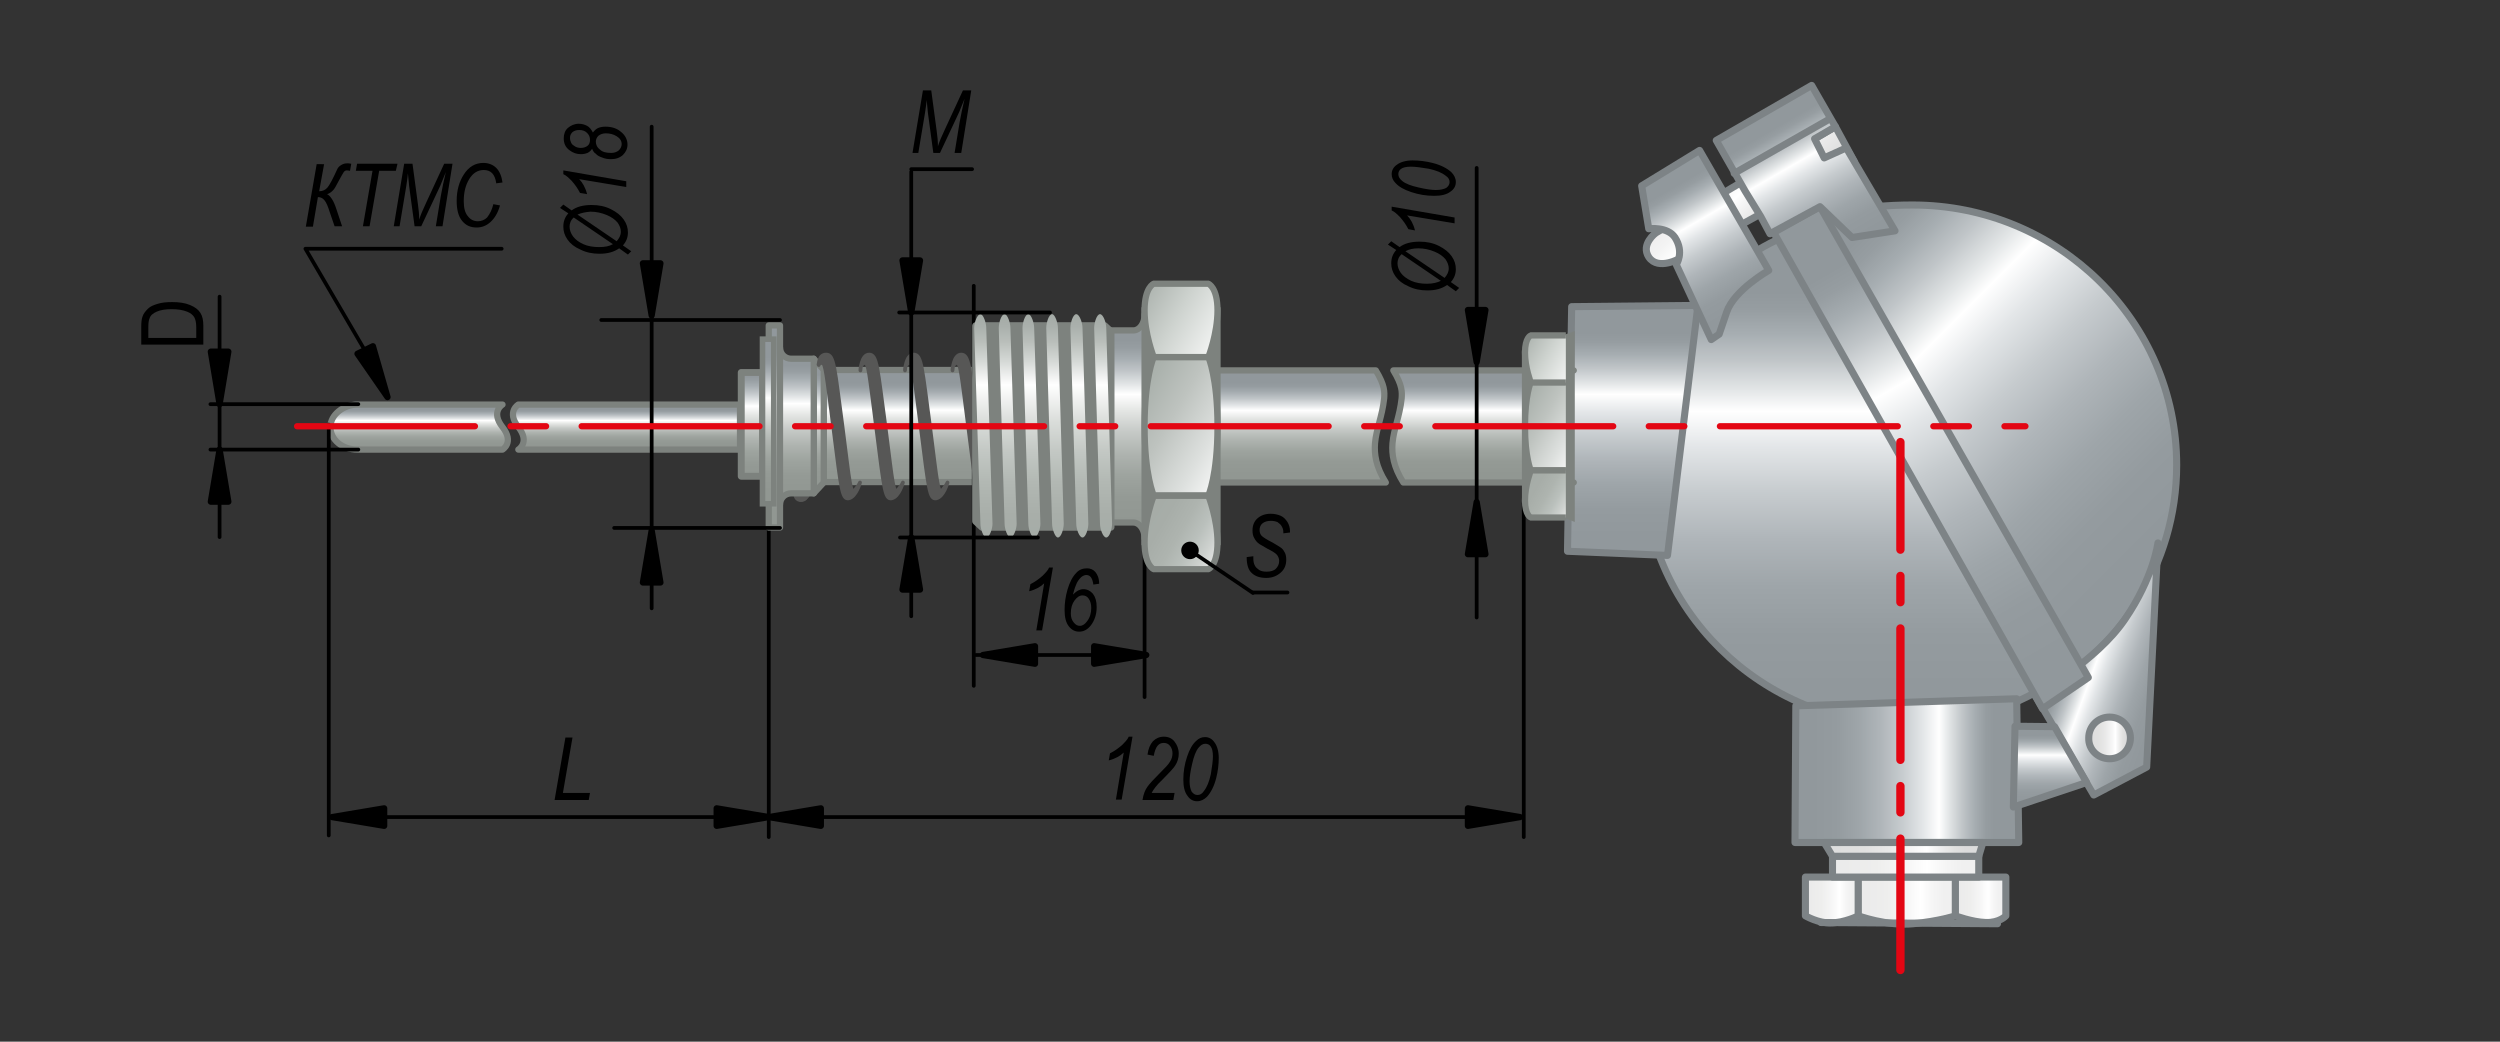 <?xml version="1.0" encoding="UTF-8"?> <svg xmlns="http://www.w3.org/2000/svg" xmlns:xlink="http://www.w3.org/1999/xlink" version="1.1" id="Layer_1" x="0px" y="0px" width="600px" height="250px" viewBox="0 0 600 250" xml:space="preserve"><rect x="0" y="0" width="600" height="250" fill="#333333" stroke="none"/> <g> <path d="M148.6,59.6c-1.3,0.9-2.8,1.3-4.7,1.3c-1.7,0-3.2-0.3-4.6-1c-1.4-0.6-2.4-1.4-3.1-2.4c-0.7-1-1-2-1-3.1 c0-1.3,0.4-2.3,1.2-3.2l-2-1.3l0.8-0.8l2,1.4c1.2-0.9,2.8-1.3,4.8-1.3c1.7,0,3.2,0.3,4.6,1c1.4,0.7,2.4,1.5,3.1,2.5 c0.7,1,1,2,1,3.1c0,1.2-0.4,2.2-1.2,3.1l2,1.4l-0.8,0.8L148.6,59.6z M147.1,58.6l-9.4-6.4c-0.7,0.6-1,1.4-1,2.2 c0,0.8,0.3,1.6,0.8,2.3c0.6,0.8,1.4,1.4,2.5,1.9s2.4,0.7,3.8,0.7C145.2,59.3,146.2,59.1,147.1,58.6z M138.6,51.5l9.4,6.4 c0.6-0.7,1-1.4,1-2.3c0-0.8-0.3-1.5-0.8-2.2c-0.6-0.7-1.4-1.3-2.6-1.8c-1.2-0.5-2.5-0.8-3.9-0.8C140.5,50.9,139.5,51.1,138.6,51.5z "></path> <path d="M150.4,44.9L139,43c0.8,0.8,1.5,2,1.9,3.6l-1.7-0.3c-0.5-1-1.2-2-2-2.9c-0.7-0.7-1.3-1.3-2-1.6v-0.9l15.1,2.6V44.9z"></path> <path d="M142.1,35.7c-0.3,0.5-0.7,0.8-1.1,1c-0.5,0.2-1,0.3-1.6,0.3c-1,0-1.9-0.3-2.8-1c-0.9-0.7-1.3-1.6-1.3-2.8 c0-1,0.3-1.9,1-2.5c0.7-0.6,1.6-1,2.6-1c0.8,0,1.4,0.2,2,0.5c0.6,0.3,1,0.9,1.4,1.6c0.4-0.5,0.8-0.9,1.3-1.1 c0.5-0.2,1.1-0.3,1.7-0.3c1.5,0,2.8,0.4,3.8,1.3c1,0.8,1.5,1.9,1.5,3c0,1-0.4,1.8-1.1,2.5c-0.8,0.7-1.7,1-2.9,1 c-0.7,0-1.4-0.1-2.1-0.4c-0.6-0.2-1.2-0.5-1.5-0.9C142.6,36.7,142.3,36.2,142.1,35.7z M139.4,35.5c0.7,0,1.2-0.2,1.6-0.5 c0.4-0.3,0.6-0.8,0.6-1.4c0-0.7-0.2-1.2-0.7-1.7c-0.5-0.5-1.1-0.7-1.9-0.7c-0.7,0-1.2,0.2-1.6,0.5c-0.4,0.4-0.6,0.8-0.6,1.4 c0,0.4,0.1,0.8,0.3,1.2s0.5,0.6,1,0.9C138.5,35.4,138.9,35.5,139.4,35.5z M146.7,36.7c0.7,0,1.3-0.2,1.8-0.6 c0.4-0.4,0.7-0.9,0.7-1.5c0-0.8-0.4-1.4-1.2-1.9c-0.8-0.5-1.7-0.7-2.6-0.7c-0.7,0-1.3,0.2-1.8,0.6c-0.4,0.4-0.6,0.9-0.6,1.4 c0,0.7,0.3,1.4,1,1.9C144.6,36.5,145.5,36.7,146.7,36.7z"></path> </g> <g> <linearGradient id="SVGID_1_" gradientUnits="userSpaceOnUse" x1="447.664" y1="174.036" x2="447.664" y2="56.97"> <stop offset="7.909600e-02" style="stop-color:#91989C"></stop> <stop offset="0.184" style="stop-color:#949B9F"></stop> <stop offset="0.284" style="stop-color:#9EA5A9"></stop> <stop offset="0.381" style="stop-color:#AFB5B9"></stop> <stop offset="0.477" style="stop-color:#C6CBCE"></stop> <stop offset="0.571" style="stop-color:#E3E6E8"></stop> <stop offset="0.644" style="stop-color:#FFFFFF"></stop> <stop offset="0.687" style="stop-color:#E3E6E7"></stop> <stop offset="0.748" style="stop-color:#C0C5C8"></stop> <stop offset="0.804" style="stop-color:#A6ADB1"></stop> <stop offset="0.852" style="stop-color:#969DA1"></stop> <stop offset="0.887" style="stop-color:#91989C"></stop> </linearGradient> <path fill="url(#SVGID_1_)" stroke="#7D8386" stroke-width="1.7" stroke-linecap="round" stroke-linejoin="round" d=" M501.1,157.1c-11.3,10.5-26.6,16.9-43.4,16.9c-35,0-63.4-27.9-63.4-62.4c0,0-0.8-39.4,33.6-54.7"></path> <linearGradient id="SVGID_00000142146776785621058020000012373308677289854390_" gradientUnits="userSpaceOnUse" x1="519.293" y1="140.267" x2="431.17" y2="52.144"> <stop offset="7.909600e-02" style="stop-color:#91989C"></stop> <stop offset="0.184" style="stop-color:#949B9F"></stop> <stop offset="0.284" style="stop-color:#9EA5A9"></stop> <stop offset="0.381" style="stop-color:#AFB5B9"></stop> <stop offset="0.477" style="stop-color:#C6CBCE"></stop> <stop offset="0.571" style="stop-color:#E3E6E8"></stop> <stop offset="0.644" style="stop-color:#FFFFFF"></stop> <stop offset="0.687" style="stop-color:#E3E6E7"></stop> <stop offset="0.748" style="stop-color:#C0C5C8"></stop> <stop offset="0.804" style="stop-color:#A6ADB1"></stop> <stop offset="0.852" style="stop-color:#969DA1"></stop> <stop offset="0.887" style="stop-color:#91989C"></stop> </linearGradient> <path fill="url(#SVGID_00000142146776785621058020000012373308677289854390_)" stroke="#7D8386" stroke-width="1.7" stroke-linecap="round" stroke-linejoin="round" d=" M426.3,57c9.6-5.8,20.7-7.8,32.7-7.8c35,0,63.4,27.9,63.4,62.4c0,24-13.8,44.8-34,55.3"></path> <linearGradient id="SVGID_00000173841531813179137510000013721987457118339759_" gradientUnits="userSpaceOnUse" x1="391.809" y1="133.294" x2="391.809" y2="73.257"> <stop offset="7.909600e-02" style="stop-color:#91989C"></stop> <stop offset="0.184" style="stop-color:#949B9F"></stop> <stop offset="0.284" style="stop-color:#9EA5A9"></stop> <stop offset="0.381" style="stop-color:#AFB5B9"></stop> <stop offset="0.477" style="stop-color:#C6CBCE"></stop> <stop offset="0.571" style="stop-color:#E3E6E8"></stop> <stop offset="0.644" style="stop-color:#FFFFFF"></stop> <stop offset="0.687" style="stop-color:#E3E6E7"></stop> <stop offset="0.748" style="stop-color:#C0C5C8"></stop> <stop offset="0.804" style="stop-color:#A6ADB1"></stop> <stop offset="0.852" style="stop-color:#969DA1"></stop> <stop offset="0.887" style="stop-color:#91989C"></stop> </linearGradient> <polygon fill="url(#SVGID_00000173841531813179137510000013721987457118339759_)" stroke="#7D8386" stroke-width="1.7" stroke-linecap="round" stroke-linejoin="round" points=" 377.2,73.6 407.5,73.3 400.2,133.3 376.2,132.3 "></polygon> <linearGradient id="SVGID_00000103239422276932679740000008358779842221338282_" gradientUnits="userSpaceOnUse" x1="430.799" y1="184.917" x2="484.499" y2="184.917"> <stop offset="7.909600e-02" style="stop-color:#91989C"></stop> <stop offset="0.184" style="stop-color:#949B9F"></stop> <stop offset="0.284" style="stop-color:#9EA5A9"></stop> <stop offset="0.381" style="stop-color:#AFB5B9"></stop> <stop offset="0.477" style="stop-color:#C6CBCE"></stop> <stop offset="0.571" style="stop-color:#E3E6E8"></stop> <stop offset="0.644" style="stop-color:#FFFFFF"></stop> <stop offset="0.687" style="stop-color:#E3E6E7"></stop> <stop offset="0.748" style="stop-color:#C0C5C8"></stop> <stop offset="0.804" style="stop-color:#A6ADB1"></stop> <stop offset="0.852" style="stop-color:#969DA1"></stop> <stop offset="0.887" style="stop-color:#91989C"></stop> </linearGradient> <polygon fill="url(#SVGID_00000103239422276932679740000008358779842221338282_)" stroke="#7D8386" stroke-width="1.7" stroke-linecap="round" stroke-linejoin="round" points=" 431,169.4 430.8,202.2 484.5,202.2 484,167.7 "></polygon> <linearGradient id="SVGID_00000173867535216282448390000008094320473706602918_" gradientUnits="userSpaceOnUse" x1="522.176" y1="164.907" x2="493.036" y2="154.301"> <stop offset="7.909600e-02" style="stop-color:#91989C"></stop> <stop offset="0.184" style="stop-color:#949B9F"></stop> <stop offset="0.284" style="stop-color:#9EA5A9"></stop> <stop offset="0.381" style="stop-color:#AFB5B9"></stop> <stop offset="0.477" style="stop-color:#C6CBCE"></stop> <stop offset="0.571" style="stop-color:#E3E6E8"></stop> <stop offset="0.644" style="stop-color:#FFFFFF"></stop> <stop offset="0.687" style="stop-color:#E3E6E7"></stop> <stop offset="0.748" style="stop-color:#C0C5C8"></stop> <stop offset="0.804" style="stop-color:#A6ADB1"></stop> <stop offset="0.852" style="stop-color:#969DA1"></stop> <stop offset="0.887" style="stop-color:#91989C"></stop> </linearGradient> <path fill="url(#SVGID_00000173867535216282448390000008094320473706602918_)" stroke="#7D8386" stroke-width="1.7" stroke-linecap="round" stroke-linejoin="round" d=" M517.9,130.3l-2.7,53.8l-12.7,6.7l-14.1-24c0,0,14.7-8,21.6-18.2C516.9,138.5,517.9,130.3,517.9,130.3z"></path> <linearGradient id="SVGID_00000011733966411085713600000015279963499634137521_" gradientUnits="userSpaceOnUse" x1="492.007" y1="193.692" x2="492.007" y2="174.323"> <stop offset="7.909600e-02" style="stop-color:#91989C"></stop> <stop offset="0.184" style="stop-color:#949B9F"></stop> <stop offset="0.284" style="stop-color:#9EA5A9"></stop> <stop offset="0.381" style="stop-color:#AFB5B9"></stop> <stop offset="0.477" style="stop-color:#C6CBCE"></stop> <stop offset="0.571" style="stop-color:#E3E6E8"></stop> <stop offset="0.644" style="stop-color:#FFFFFF"></stop> <stop offset="0.687" style="stop-color:#E3E6E7"></stop> <stop offset="0.748" style="stop-color:#C0C5C8"></stop> <stop offset="0.804" style="stop-color:#A6ADB1"></stop> <stop offset="0.852" style="stop-color:#969DA1"></stop> <stop offset="0.887" style="stop-color:#91989C"></stop> </linearGradient> <polygon fill="url(#SVGID_00000011733966411085713600000015279963499634137521_)" stroke="#7D8386" stroke-width="1.7" stroke-linecap="round" stroke-linejoin="round" points=" 483.6,174.3 493.1,174.4 500.8,187.8 483.2,193.7 "></polygon> <linearGradient id="SVGID_00000126298083171427755780000012500012277014746289_" gradientUnits="userSpaceOnUse" x1="433.325" y1="216.017" x2="446.01" y2="216.017"> <stop offset="7.909600e-02" style="stop-color:#EBEBEB"></stop> <stop offset="0.296" style="stop-color:#EEEEED"></stop> <stop offset="0.5" style="stop-color:#F6F6F6"></stop> <stop offset="0.644" style="stop-color:#FFFFFF"></stop> <stop offset="0.773" style="stop-color:#F5F5F5"></stop> <stop offset="0.887" style="stop-color:#F0F0F0"></stop> </linearGradient> <path fill="url(#SVGID_00000126298083171427755780000012500012277014746289_)" stroke="#7D8386" stroke-width="1.7" stroke-linecap="round" stroke-linejoin="round" d=" M433.3,210.5H446v9.3c0,0-3.3,1.7-6.7,1.7c-2.9,0.1-6-1.7-6-1.7V210.5z"></path> <linearGradient id="SVGID_00000170248978034909810310000001224240422103872898_" gradientUnits="userSpaceOnUse" x1="446.01" y1="216.126" x2="469.289" y2="216.126"> <stop offset="7.909600e-02" style="stop-color:#EBEBEB"></stop> <stop offset="0.296" style="stop-color:#EEEEED"></stop> <stop offset="0.5" style="stop-color:#F6F6F6"></stop> <stop offset="0.644" style="stop-color:#FFFFFF"></stop> <stop offset="0.773" style="stop-color:#F5F5F5"></stop> <stop offset="0.887" style="stop-color:#F0F0F0"></stop> </linearGradient> <path fill="url(#SVGID_00000170248978034909810310000001224240422103872898_)" stroke="#7D8386" stroke-width="1.7" stroke-linecap="round" stroke-linejoin="round" d=" M446,210.5h23.3v9.3c0,0-3.9,1.3-10.2,1.9c-6.3,0.6-13.1-1.9-13.1-1.9V210.5z"></path> <linearGradient id="SVGID_00000098902839813966236960000013930600258805068703_" gradientUnits="userSpaceOnUse" x1="469.289" y1="215.939" x2="481.414" y2="215.939"> <stop offset="7.909600e-02" style="stop-color:#EBEBEB"></stop> <stop offset="0.296" style="stop-color:#EEEEED"></stop> <stop offset="0.5" style="stop-color:#F6F6F6"></stop> <stop offset="0.644" style="stop-color:#FFFFFF"></stop> <stop offset="0.773" style="stop-color:#F5F5F5"></stop> <stop offset="0.887" style="stop-color:#F0F0F0"></stop> </linearGradient> <path fill="url(#SVGID_00000098902839813966236960000013930600258805068703_)" stroke="#7D8386" stroke-width="1.7" stroke-linecap="round" stroke-linejoin="round" d=" M469.3,210.5h12.1v9.3c0,0-1.5,1.7-4.8,1.6c-3.3-0.1-7.3-1.6-7.3-1.6V210.5z"></path> <linearGradient id="SVGID_00000025441614727841721630000009397227332335569547_" gradientUnits="userSpaceOnUse" x1="439.837" y1="207.998" x2="474.902" y2="207.998"> <stop offset="7.909600e-02" style="stop-color:#EBEBEB"></stop> <stop offset="0.296" style="stop-color:#EEEEED"></stop> <stop offset="0.5" style="stop-color:#F6F6F6"></stop> <stop offset="0.644" style="stop-color:#FFFFFF"></stop> <stop offset="0.773" style="stop-color:#F5F5F5"></stop> <stop offset="0.887" style="stop-color:#F0F0F0"></stop> </linearGradient> <rect x="439.8" y="205.5" fill="url(#SVGID_00000025441614727841721630000009397227332335569547_)" stroke="#7D8386" stroke-width="1.7" stroke-linecap="round" stroke-linejoin="round" width="35.1" height="5"></rect> <linearGradient id="SVGID_00000134937683970639080200000002728058765484871359_" gradientUnits="userSpaceOnUse" x1="437.833" y1="203.833" x2="475.904" y2="203.833"> <stop offset="7.909600e-02" style="stop-color:#DEDEDE"></stop> <stop offset="0.25" style="stop-color:#E1E1E0"></stop> <stop offset="0.412" style="stop-color:#E9E9E9"></stop> <stop offset="0.57" style="stop-color:#F7F7F7"></stop> <stop offset="0.644" style="stop-color:#FFFFFF"></stop> <stop offset="0.732" style="stop-color:#EEEEEE"></stop> <stop offset="0.822" style="stop-color:#E1E1E0"></stop> <stop offset="0.887" style="stop-color:#DCDCDC"></stop> </linearGradient> <polygon fill="url(#SVGID_00000134937683970639080200000002728058765484871359_)" stroke="#7D8386" stroke-width="1.7" stroke-linecap="round" stroke-linejoin="round" points=" 437.8,202.2 439.8,205.5 474.9,205.5 475.9,202.2 "></polygon> <linearGradient id="SVGID_00000047753960830114636200000000908523850066766724_" gradientUnits="userSpaceOnUse" x1="427.849" y1="55.864" x2="412.609" y2="40.624"> <stop offset="7.909600e-02" style="stop-color:#E0E0E0"></stop> <stop offset="0.255" style="stop-color:#E2E2E2"></stop> <stop offset="0.421" style="stop-color:#EBEBEB"></stop> <stop offset="0.584" style="stop-color:#F9F9F9"></stop> <stop offset="0.644" style="stop-color:#FFFFFF"></stop> <stop offset="0.836" style="stop-color:#F3F3F3"></stop> <stop offset="0.984" style="stop-color:#EFEEEE"></stop> </linearGradient> <path fill="url(#SVGID_00000047753960830114636200000000908523850066766724_)" stroke="#7D8386" stroke-width="1.7" stroke-linecap="round" stroke-linejoin="round" d=" M440.5,30.4l4.5,8.3c-0.6,0.7-41.6,23.2-41.6,23.2s-5.4,3.2-7.7-0.2c-2-3.1,1.7-5.8,1.7-5.8L440.5,30.4z"></path> <linearGradient id="SVGID_00000093899124890459784450000000467228331107839416_" gradientUnits="userSpaceOnUse" x1="496.257" y1="166.581" x2="430.655" y2="52.955"> <stop offset="7.909600e-02" style="stop-color:#91989C"></stop> <stop offset="0.184" style="stop-color:#949B9F"></stop> <stop offset="0.284" style="stop-color:#9EA5A9"></stop> <stop offset="0.381" style="stop-color:#AFB5B9"></stop> <stop offset="0.477" style="stop-color:#C6CBCE"></stop> <stop offset="0.571" style="stop-color:#E3E6E8"></stop> <stop offset="0.644" style="stop-color:#FFFFFF"></stop> <stop offset="0.687" style="stop-color:#E3E6E7"></stop> <stop offset="0.748" style="stop-color:#C0C5C8"></stop> <stop offset="0.804" style="stop-color:#A6ADB1"></stop> <stop offset="0.852" style="stop-color:#969DA1"></stop> <stop offset="0.887" style="stop-color:#91989C"></stop> </linearGradient> <polygon fill="url(#SVGID_00000093899124890459784450000000467228331107839416_)" stroke="#7D8386" stroke-width="1.7" stroke-linecap="round" stroke-linejoin="round" points=" 425.7,55.8 436.8,49.6 501.2,162.6 490.2,170.1 "></polygon> <linearGradient id="SVGID_00000025430862258682228430000008835086967204351410_" gradientUnits="userSpaceOnUse" x1="437" y1="221.579" x2="479.351" y2="221.579"> <stop offset="7.909600e-02" style="stop-color:#DEDEDE"></stop> <stop offset="0.25" style="stop-color:#E1E1E0"></stop> <stop offset="0.412" style="stop-color:#E9E9E9"></stop> <stop offset="0.57" style="stop-color:#F7F7F7"></stop> <stop offset="0.644" style="stop-color:#FFFFFF"></stop> <stop offset="0.732" style="stop-color:#EEEEEE"></stop> <stop offset="0.822" style="stop-color:#E1E1E0"></stop> <stop offset="0.887" style="stop-color:#DCDCDC"></stop> </linearGradient> <line fill="url(#SVGID_00000025430862258682228430000008835086967204351410_)" stroke="#7D8386" stroke-width="1.7" stroke-linecap="round" stroke-linejoin="round" x1="437" y1="221.4" x2="479.4" y2="221.7"></line> <linearGradient id="SVGID_00000148636643809110501040000017916178257754350252_" gradientUnits="userSpaceOnUse" x1="419.454" y1="76.449" x2="399.085" y2="41.169"> <stop offset="7.909600e-02" style="stop-color:#91989C"></stop> <stop offset="0.184" style="stop-color:#949B9F"></stop> <stop offset="0.284" style="stop-color:#9EA5A9"></stop> <stop offset="0.381" style="stop-color:#AFB5B9"></stop> <stop offset="0.477" style="stop-color:#C6CBCE"></stop> <stop offset="0.571" style="stop-color:#E3E6E8"></stop> <stop offset="0.644" style="stop-color:#FFFFFF"></stop> <stop offset="0.687" style="stop-color:#E3E6E7"></stop> <stop offset="0.748" style="stop-color:#C0C5C8"></stop> <stop offset="0.804" style="stop-color:#A6ADB1"></stop> <stop offset="0.852" style="stop-color:#969DA1"></stop> <stop offset="0.887" style="stop-color:#91989C"></stop> </linearGradient> <path fill="url(#SVGID_00000148636643809110501040000017916178257754350252_)" stroke="#7D8386" stroke-width="1.7" stroke-linecap="round" stroke-linejoin="round" d=" M407.9,36.1L394,44.6l1.7,10.3c0,0,4.5-0.6,6.3,2.1c2.3,3.6,0.3,6.5,0.3,6.5l8.4,18l1.9-1.3c0,0,0,0,1.8-5.3 c1.8-5.3,10.1-10,10.1-10L407.9,36.1z"></path> <linearGradient id="SVGID_00000070080868620224994540000012196159464741483932_" gradientUnits="userSpaceOnUse" x1="443.447" y1="61.959" x2="423.307" y2="27.074"> <stop offset="7.909600e-02" style="stop-color:#91989C"></stop> <stop offset="0.184" style="stop-color:#949B9F"></stop> <stop offset="0.284" style="stop-color:#9EA5A9"></stop> <stop offset="0.381" style="stop-color:#AFB5B9"></stop> <stop offset="0.477" style="stop-color:#C6CBCE"></stop> <stop offset="0.571" style="stop-color:#E3E6E8"></stop> <stop offset="0.644" style="stop-color:#FFFFFF"></stop> <stop offset="0.687" style="stop-color:#E3E6E7"></stop> <stop offset="0.748" style="stop-color:#C0C5C8"></stop> <stop offset="0.804" style="stop-color:#A6ADB1"></stop> <stop offset="0.852" style="stop-color:#969DA1"></stop> <stop offset="0.887" style="stop-color:#91989C"></stop> </linearGradient> <polygon fill="url(#SVGID_00000070080868620224994540000012196159464741483932_)" stroke="#7D8386" stroke-width="1.7" stroke-linecap="round" stroke-linejoin="round" points=" 443.1,35.5 437.8,37.9 435.5,33.3 435.5,33.3 435.5,33.3 440.5,30.4 439.4,28.5 434.8,20.5 411.9,33.7 418.8,45.8 422.6,52 424.8,56.1 436.8,49.6 444.5,57 454.8,55.4 "></polygon> <g id="CIRCLE_00000035531404297932356690000010846410396383299477_"> <linearGradient id="SVGID_00000114074232960224397130000000329623125423941279_" gradientUnits="userSpaceOnUse" x1="501.245" y1="177.132" x2="511.264" y2="177.132"> <stop offset="7.909600e-02" style="stop-color:#DEDEDE"></stop> <stop offset="0.25" style="stop-color:#E1E1E0"></stop> <stop offset="0.412" style="stop-color:#E9E9E9"></stop> <stop offset="0.57" style="stop-color:#F7F7F7"></stop> <stop offset="0.644" style="stop-color:#FFFFFF"></stop> <stop offset="0.732" style="stop-color:#EEEEEE"></stop> <stop offset="0.822" style="stop-color:#E1E1E0"></stop> <stop offset="0.887" style="stop-color:#DCDCDC"></stop> </linearGradient> <path fill="url(#SVGID_00000114074232960224397130000000329623125423941279_)" stroke="#7D8386" stroke-width="1.7" stroke-linecap="round" stroke-linejoin="round" d=" M506.3,182.1c2.8,0,5-2.2,5-5c0-2.8-2.2-5-5-5s-5,2.2-5,5C501.2,179.9,503.5,182.1,506.3,182.1L506.3,182.1z"></path> </g> <linearGradient id="SVGID_00000010294374680183716750000017280074418012543909_" gradientUnits="userSpaceOnUse" x1="427.71" y1="35.135" x2="427.646" y2="35.023"> <stop offset="7.909600e-02" style="stop-color:#DEDEDE"></stop> <stop offset="0.25" style="stop-color:#E1E1E0"></stop> <stop offset="0.412" style="stop-color:#E9E9E9"></stop> <stop offset="0.57" style="stop-color:#F7F7F7"></stop> <stop offset="0.644" style="stop-color:#FFFFFF"></stop> <stop offset="0.732" style="stop-color:#EEEEEE"></stop> <stop offset="0.822" style="stop-color:#E1E1E0"></stop> <stop offset="0.887" style="stop-color:#DCDCDC"></stop> </linearGradient> <line fill="url(#SVGID_00000010294374680183716750000017280074418012543909_)" stroke="#7D8386" stroke-width="1.7" stroke-linecap="round" stroke-linejoin="round" x1="416.2" y1="41.6" x2="439.2" y2="28.5"></line> <line fill="none" stroke="#E30613" stroke-width="2" stroke-linecap="round" stroke-linejoin="round" stroke-dasharray="31.527,6.305,6.305,6.305" x1="456.1" y1="232.8" x2="456.1" y2="106.1"></line> </g> <g> <path d="M48.9,82.7h-15v-4.3c0-1.1,0.1-1.9,0.3-2.4c0.2-0.7,0.7-1.3,1.3-1.9s1.4-0.9,2.4-1.2c1-0.3,2.1-0.4,3.4-0.4 c1.7,0,3.1,0.2,4.3,0.7c1.2,0.5,2,1.1,2.5,1.9c0.5,0.8,0.7,1.8,0.7,3.1V82.7z M47.1,81.1v-2.6c0-1.1-0.2-1.9-0.5-2.4 c-0.3-0.5-0.9-1-1.7-1.3c-1-0.4-2.2-0.6-3.7-0.6c-1.5,0-2.7,0.2-3.6,0.6c-0.9,0.4-1.5,0.9-1.7,1.6c-0.2,0.4-0.3,1.1-0.3,2.1v2.6 H47.1z"></path> </g> <g> <path d="M299.2,133.7l1.6-0.2l0,0.5c0,0.7,0.1,1.3,0.4,1.8c0.2,0.4,0.6,0.7,1,1c0.5,0.3,1.1,0.4,1.8,0.4c0.9,0,1.7-0.2,2.2-0.7 c0.5-0.5,0.8-1.1,0.8-1.9c0-0.5-0.2-1-0.5-1.4c-0.3-0.4-1.1-0.9-2.3-1.5c-0.9-0.5-1.5-0.9-1.9-1.1c-0.6-0.4-1-0.9-1.3-1.5 c-0.3-0.5-0.4-1.1-0.4-1.8c0-1.2,0.4-2.2,1.2-2.9c0.8-0.7,1.8-1.1,3.2-1.1c0.9,0,1.7,0.2,2.4,0.5s1.2,0.9,1.6,1.5 c0.4,0.7,0.6,1.4,0.6,2.2l0,0.3l-1.6,0.2l0-0.3c0-0.5-0.1-0.9-0.4-1.4c-0.2-0.4-0.6-0.7-1-1c-0.5-0.2-1-0.3-1.6-0.3 c-0.8,0-1.5,0.2-2,0.6c-0.5,0.4-0.7,1-0.7,1.6c0,0.6,0.2,1.1,0.5,1.4s1.2,0.9,2.6,1.6c1,0.6,1.7,1,2.1,1.3c0.4,0.3,0.7,0.8,0.9,1.2 s0.3,1,0.3,1.6c0,1.3-0.4,2.3-1.3,3.1c-0.9,0.8-2,1.3-3.5,1.3c-1.5,0-2.7-0.4-3.5-1.2C299.6,136.8,299.2,135.5,299.2,133.7z"></path> </g> <linearGradient id="SVGID_00000163063522675000697980000013571142887241793678_" gradientUnits="userSpaceOnUse" x1="100.62" y1="107.849" x2="100.62" y2="97.087"> <stop offset="7.909600e-02" style="stop-color:#919792"></stop> <stop offset="0.184" style="stop-color:#949A95"></stop> <stop offset="0.284" style="stop-color:#9EA49F"></stop> <stop offset="0.381" style="stop-color:#AFB4B0"></stop> <stop offset="0.477" style="stop-color:#C6CAC7"></stop> <stop offset="0.571" style="stop-color:#E4E6E4"></stop> <stop offset="0.644" style="stop-color:#FFFFFF"></stop> <stop offset="0.687" style="stop-color:#E3E6E7"></stop> <stop offset="0.748" style="stop-color:#C0C5C8"></stop> <stop offset="0.804" style="stop-color:#A6ADB1"></stop> <stop offset="0.852" style="stop-color:#969DA1"></stop> <stop offset="0.887" style="stop-color:#91989C"></stop> </linearGradient> <path fill="url(#SVGID_00000163063522675000697980000013571142887241793678_)" stroke="#7D827E" stroke-width="1.5" stroke-linecap="round" stroke-linejoin="round" d=" M85.8,97.1h34.8c0,0-2.9,1.7,0,5.4c2.9,3.7,0,5.4,0,5.4H85.8c-3.7,0-6.5-2.4-6.5-5.4C79.3,99.5,82.5,97.1,85.8,97.1z"></path> <linearGradient id="SVGID_00000064351020596544004810000015079100454177944991_" gradientUnits="userSpaceOnUse" x1="150.374" y1="107.849" x2="150.374" y2="97.087"> <stop offset="7.909600e-02" style="stop-color:#919792"></stop> <stop offset="0.184" style="stop-color:#949A95"></stop> <stop offset="0.284" style="stop-color:#9EA49F"></stop> <stop offset="0.381" style="stop-color:#AFB4B0"></stop> <stop offset="0.477" style="stop-color:#C6CAC7"></stop> <stop offset="0.571" style="stop-color:#E4E6E4"></stop> <stop offset="0.644" style="stop-color:#FFFFFF"></stop> <stop offset="0.687" style="stop-color:#E3E6E7"></stop> <stop offset="0.748" style="stop-color:#C0C5C8"></stop> <stop offset="0.804" style="stop-color:#A6ADB1"></stop> <stop offset="0.852" style="stop-color:#969DA1"></stop> <stop offset="0.887" style="stop-color:#91989C"></stop> </linearGradient> <path fill="url(#SVGID_00000064351020596544004810000015079100454177944991_)" stroke="#7D827E" stroke-width="1.5" stroke-linecap="round" stroke-linejoin="round" d=" M177.6,97.1h-53.2c0,0-2.9,1.7,0,5.4c2.9,3.7,0,5.4,0,5.4h53.2V97.1z"></path> <line fill="none" stroke="#000000" stroke-width="0.9" stroke-linecap="round" stroke-linejoin="round" x1="52.7" y1="71.2" x2="52.7" y2="128.9"></line> <line fill="none" stroke="#000000" stroke-width="0.9" stroke-linecap="round" stroke-linejoin="round" x1="86" y1="97" x2="50.5" y2="97"></line> <line fill="none" stroke="#000000" stroke-width="0.9" stroke-linecap="round" stroke-linejoin="round" x1="86" y1="107.9" x2="50.5" y2="107.9"></line> <polygon stroke="#000000" stroke-width="1.5" stroke-linecap="round" stroke-linejoin="round" points="50.6,120.4 54.8,120.4 52.7,107.9 "></polygon> <polygon stroke="#000000" stroke-width="1.5" stroke-linecap="round" stroke-linejoin="round" points="50.6,84.4 54.8,84.4 52.7,97 "></polygon> <g> <path d="M347.3,68.4c-1.3,0.9-2.8,1.3-4.7,1.3c-1.7,0-3.2-0.3-4.6-1c-1.4-0.6-2.4-1.4-3.1-2.4c-0.7-1-1-2-1-3.1 c0-1.3,0.4-2.3,1.2-3.2l-2-1.3l0.8-0.8l2,1.4c1.2-0.9,2.8-1.3,4.8-1.3c1.7,0,3.2,0.3,4.6,1c1.4,0.7,2.4,1.5,3.1,2.5 c0.7,1,1,2,1,3.1c0,1.2-0.4,2.2-1.2,3.1l2,1.4l-0.8,0.8L347.3,68.4z M345.8,67.4l-9.4-6.4c-0.7,0.6-1,1.4-1,2.2 c0,0.8,0.3,1.6,0.8,2.3s1.4,1.4,2.5,1.9s2.4,0.7,3.8,0.7C343.9,68.1,345,67.8,345.8,67.4z M337.3,60.3l9.4,6.4c0.6-0.7,1-1.4,1-2.3 c0-0.7-0.3-1.5-0.8-2.2c-0.6-0.7-1.4-1.3-2.6-1.8c-1.2-0.5-2.5-0.8-3.9-0.8C339.2,59.6,338.2,59.8,337.3,60.3z"></path> <path d="M349.1,53.6l-11.4-1.9c0.8,0.8,1.5,2,1.9,3.6L338,55c-0.5-1-1.2-2-2-2.9c-0.7-0.7-1.3-1.3-2-1.6v-0.9l15.1,2.6V53.6z"></path> <path d="M344.2,47c-1.9,0-3.7-0.3-5.5-0.9c-1.8-0.6-3-1.3-3.8-2.2c-0.6-0.6-0.9-1.3-0.9-2.1c0-0.9,0.4-1.7,1.3-2.3 c0.8-0.6,2.1-1,3.7-1c1.6,0,3.2,0.2,4.8,0.6c2,0.5,3.5,1.3,4.5,2.2c0.7,0.7,1.1,1.5,1.1,2.4c0,0.9-0.4,1.7-1.3,2.3 C347.2,46.7,345.9,47,344.2,47z M344.6,45.6c1.1,0,1.9-0.2,2.5-0.5c0.5-0.4,0.8-0.8,0.8-1.4c0-0.6-0.3-1.1-0.9-1.5 c-1-0.8-2.3-1.3-4.1-1.7c-1.8-0.3-3.2-0.5-4.3-0.5c-1.1,0-1.9,0.2-2.3,0.5c-0.5,0.3-0.7,0.8-0.7,1.3c0,0.6,0.3,1.1,0.9,1.6 c0.8,0.7,2.2,1.2,4,1.6C342.2,45.4,343.6,45.6,344.6,45.6z"></path> </g> <line fill="none" stroke="#000000" stroke-width="0.9" stroke-linecap="round" stroke-linejoin="round" x1="365.7" y1="116.6" x2="365.7" y2="200.9"></line> <linearGradient id="SVGID_00000073716400470150676660000004481653452218446730_" gradientUnits="userSpaceOnUse" x1="216.025" y1="115.754" x2="216.025" y2="88.832"> <stop offset="7.909600e-02" style="stop-color:#919792"></stop> <stop offset="0.184" style="stop-color:#949A95"></stop> <stop offset="0.284" style="stop-color:#9EA49F"></stop> <stop offset="0.381" style="stop-color:#AFB4B0"></stop> <stop offset="0.477" style="stop-color:#C6CAC7"></stop> <stop offset="0.571" style="stop-color:#E4E6E4"></stop> <stop offset="0.644" style="stop-color:#FFFFFF"></stop> <stop offset="0.687" style="stop-color:#E3E6E7"></stop> <stop offset="0.748" style="stop-color:#C0C5C8"></stop> <stop offset="0.804" style="stop-color:#A6ADB1"></stop> <stop offset="0.852" style="stop-color:#969DA1"></stop> <stop offset="0.887" style="stop-color:#91989C"></stop> </linearGradient> <rect x="197.7" y="88.8" fill="url(#SVGID_00000073716400470150676660000004481653452218446730_)" stroke="#7D827E" stroke-width="1.5" stroke-linecap="round" stroke-linejoin="round" width="36.6" height="26.9"></rect> <path fill="#575756" stroke="#575756" stroke-width="1.5" stroke-linecap="round" stroke-linejoin="round" d="M193.8,118.4 C193.8,118.5,193.8,118.5,193.8,118.4c-0.1,0.2-0.2,0.4-0.3,0.5c0,0.1-0.1,0.1-0.2,0.2c-0.1,0.1-0.1,0.1-0.2,0.2 c-0.1,0.1-0.1,0.1-0.2,0.1c-0.1,0-0.1,0.1-0.2,0.1c-0.2,0.1-0.3,0.1-0.5,0.1"></path> <path fill="#575756" stroke="#575756" stroke-width="1.5" stroke-linecap="round" stroke-linejoin="round" d="M191.2,118.4 c-0.1,0.6,0.2,1.2,0.8,1.3c0.6,0.1,1.2-0.2,1.3-0.8c0-0.2,0-0.4,0-0.5"></path> <linearGradient id="SVGID_00000075140244651256614520000017408425456938655404_" gradientUnits="userSpaceOnUse" x1="196.51" y1="118.438" x2="196.51" y2="86.142"> <stop offset="7.909600e-02" style="stop-color:#919792"></stop> <stop offset="0.184" style="stop-color:#949A95"></stop> <stop offset="0.284" style="stop-color:#9EA49F"></stop> <stop offset="0.381" style="stop-color:#AFB4B0"></stop> <stop offset="0.477" style="stop-color:#C6CAC7"></stop> <stop offset="0.571" style="stop-color:#E4E6E4"></stop> <stop offset="0.644" style="stop-color:#FFFFFF"></stop> <stop offset="0.687" style="stop-color:#E3E6E7"></stop> <stop offset="0.748" style="stop-color:#C0C5C8"></stop> <stop offset="0.804" style="stop-color:#A6ADB1"></stop> <stop offset="0.852" style="stop-color:#969DA1"></stop> <stop offset="0.887" style="stop-color:#91989C"></stop> </linearGradient> <polygon fill="url(#SVGID_00000075140244651256614520000017408425456938655404_)" stroke="#7D827E" stroke-width="1.5" stroke-linecap="round" stroke-linejoin="round" points=" 197.7,115.8 195.3,118.4 195.3,86.1 197.7,88.8 "></polygon> <linearGradient id="SVGID_00000042710816548794877010000011790992093478349978_" gradientUnits="userSpaceOnUse" x1="191.247" y1="121.135" x2="191.247" y2="83.442"> <stop offset="7.909600e-02" style="stop-color:#919792"></stop> <stop offset="0.184" style="stop-color:#949A95"></stop> <stop offset="0.284" style="stop-color:#9EA49F"></stop> <stop offset="0.381" style="stop-color:#AFB4B0"></stop> <stop offset="0.477" style="stop-color:#C6CAC7"></stop> <stop offset="0.571" style="stop-color:#E4E6E4"></stop> <stop offset="0.644" style="stop-color:#FFFFFF"></stop> <stop offset="0.687" style="stop-color:#E3E6E7"></stop> <stop offset="0.748" style="stop-color:#C0C5C8"></stop> <stop offset="0.804" style="stop-color:#A6ADB1"></stop> <stop offset="0.852" style="stop-color:#969DA1"></stop> <stop offset="0.887" style="stop-color:#91989C"></stop> </linearGradient> <path fill="url(#SVGID_00000042710816548794877010000011790992093478349978_)" stroke="#7D827E" stroke-width="1.5" stroke-linecap="round" stroke-linejoin="round" d=" M187.2,83.4c0,1.5,1.2,2.7,2.7,2.7h5.4v32.3h-5.4c-1.5,0-2.7,1.2-2.7,2.7"></path> <linearGradient id="SVGID_00000143609768180459783550000006082860598946595733_" gradientUnits="userSpaceOnUse" x1="355.961" y1="115.805" x2="355.961" y2="88.891"> <stop offset="7.909600e-02" style="stop-color:#919792"></stop> <stop offset="0.184" style="stop-color:#949A95"></stop> <stop offset="0.284" style="stop-color:#9EA49F"></stop> <stop offset="0.381" style="stop-color:#AFB4B0"></stop> <stop offset="0.477" style="stop-color:#C6CAC7"></stop> <stop offset="0.571" style="stop-color:#E4E6E4"></stop> <stop offset="0.644" style="stop-color:#FFFFFF"></stop> <stop offset="0.687" style="stop-color:#E3E6E7"></stop> <stop offset="0.748" style="stop-color:#C0C5C8"></stop> <stop offset="0.804" style="stop-color:#A6ADB1"></stop> <stop offset="0.852" style="stop-color:#969DA1"></stop> <stop offset="0.887" style="stop-color:#91989C"></stop> </linearGradient> <path fill="url(#SVGID_00000143609768180459783550000006082860598946595733_)" stroke="#7D827E" stroke-width="1.5" stroke-linecap="round" stroke-linejoin="round" d=" M377.7,88.9h-43.3c2.2,3.6,2.1,5.2,2,6.7c-0.5,4.5-1.9,7.3-2.2,10.8c-0.2,2.6,0.2,5.6,2.6,9.4h40.9"></path> <linearGradient id="SVGID_00000021814491639514916880000003278071356148633474_" gradientUnits="userSpaceOnUse" x1="312.388" y1="115.805" x2="312.388" y2="88.891"> <stop offset="7.909600e-02" style="stop-color:#919792"></stop> <stop offset="0.184" style="stop-color:#949A95"></stop> <stop offset="0.284" style="stop-color:#9EA49F"></stop> <stop offset="0.381" style="stop-color:#AFB4B0"></stop> <stop offset="0.477" style="stop-color:#C6CAC7"></stop> <stop offset="0.571" style="stop-color:#E4E6E4"></stop> <stop offset="0.644" style="stop-color:#FFFFFF"></stop> <stop offset="0.687" style="stop-color:#E3E6E7"></stop> <stop offset="0.748" style="stop-color:#C0C5C8"></stop> <stop offset="0.804" style="stop-color:#A6ADB1"></stop> <stop offset="0.852" style="stop-color:#969DA1"></stop> <stop offset="0.887" style="stop-color:#91989C"></stop> </linearGradient> <path fill="url(#SVGID_00000021814491639514916880000003278071356148633474_)" stroke="#7D827E" stroke-width="1.5" stroke-linecap="round" stroke-linejoin="round" d=" M292.2,88.9h38c2.2,3.6,2.1,5.2,2,6.7c-0.5,4.5-1.9,7.3-2.2,10.8c-0.2,2.6,0.2,5.6,2.6,9.4h-40.4"></path> <line fill="none" stroke="#000000" stroke-width="0.9" stroke-linecap="round" stroke-linejoin="round" x1="78.9" y1="101.9" x2="78.9" y2="200.5"></line> <line fill="none" stroke="#000000" stroke-width="0.9" stroke-linecap="round" stroke-linejoin="round" x1="274.7" y1="108.8" x2="274.7" y2="167.3"></line> <line fill="none" stroke="#000000" stroke-width="0.9" stroke-linecap="round" stroke-linejoin="round" x1="233.7" y1="68.6" x2="233.7" y2="164.6"></line> <line fill="none" stroke="#000000" stroke-width="0.9" stroke-linecap="round" stroke-linejoin="round" x1="364.8" y1="196.1" x2="184.5" y2="196.1"></line> <polygon stroke="#000000" stroke-width="1.5" stroke-linecap="round" stroke-linejoin="round" points="172,194 172,198.2 184.5,196.1 "></polygon> <polygon stroke="#000000" stroke-width="1.5" stroke-linecap="round" stroke-linejoin="round" points="262.6,155.1 262.6,159.3 275.1,157.2 "></polygon> <line fill="none" stroke="#000000" stroke-width="0.9" stroke-linecap="round" stroke-linejoin="round" x1="79.7" y1="196.1" x2="184.5" y2="196.1"></line> <line fill="none" stroke="#000000" stroke-width="0.9" stroke-linecap="round" stroke-linejoin="round" x1="234.2" y1="157.2" x2="274.7" y2="157.2"></line> <line fill="none" stroke="#000000" stroke-width="0.9" stroke-linecap="round" stroke-linejoin="round" x1="184.5" y1="126.2" x2="184.5" y2="200.9"></line> <polygon stroke="#000000" stroke-width="1.5" stroke-linecap="round" stroke-linejoin="round" points="197,194 197,198.2 184.5,196.1 "></polygon> <polygon stroke="#000000" stroke-width="1.5" stroke-linecap="round" stroke-linejoin="round" points="92.2,194 92.2,198.2 79.7,196.1 "></polygon> <polygon stroke="#000000" stroke-width="1.5" stroke-linecap="round" stroke-linejoin="round" points="248.4,155.1 248.4,159.3 235.9,157.2 "></polygon> <polygon stroke="#000000" stroke-width="1.5" stroke-linecap="round" stroke-linejoin="round" points="352.3,194 352.3,198.2 364.8,196.1 "></polygon> <g> <path fill="#575756" stroke="#575756" stroke-width="0.9" stroke-linecap="round" stroke-linejoin="round" d="M216.7,115.8 c0,0-0.9,3.4-2.7,3.8c-1.6,0.3-1.8-2.1-3.6-16.2c-1.8-14.1-2-16.3-2.8-16.3c-1.2,0.1-1.1,1.8-1.1,1.8s0.2-3.8,2.1-3.8 c1.9,0,2,3.2,3.9,17.3c1.8,14.1,1.9,16.3,3,15.2C216.5,116.4,216.7,115.8,216.7,115.8z"></path> <path fill="#575756" stroke="#575756" stroke-width="0.9" stroke-linecap="round" stroke-linejoin="round" d="M227.4,115.8 c0,0-0.9,3.4-2.7,3.8c-1.6,0.3-1.8-2.1-3.6-16.2c-1.8-14.1-2-16.3-2.8-16.3c-1.2,0.1-1.1,1.8-1.1,1.8s0.2-3.8,2.1-3.8 c1.9,0,2,3.2,3.9,17.3c1.8,14.1,1.9,16.3,3,15.2C227.2,116.4,227.4,115.8,227.4,115.8z"></path> <path fill="#575756" stroke="#575756" stroke-width="0.9" stroke-linecap="round" stroke-linejoin="round" d="M238.8,115.8 c0,0-0.9,3.4-2.7,3.8c-1.6,0.3-1.8-2.1-3.6-16.2c-1.8-14.1-2-16.3-2.8-16.3c-1.2,0.1-1.1,1.8-1.1,1.8s0.2-3.8,2.1-3.8 s2,3.2,3.9,17.3c1.8,14.1,1.9,16.3,3,15.2C238.6,116.4,238.8,115.8,238.8,115.8z"></path> <path fill="#575756" stroke="#575756" stroke-width="0.9" stroke-linecap="round" stroke-linejoin="round" d="M206.4,115.8 c0,0-0.9,3.4-2.7,3.8c-1.6,0.3-1.8-2.1-3.6-16.2c-1.8-14.1-2-16.3-2.8-16.3c-1.2,0.1-0.8,0.5-0.8,0.5s-0.1-2.5,1.8-2.5 s2,3.2,3.9,17.3c1.8,14.1,1.9,16.3,3,15.2C206.2,116.4,206.4,115.8,206.4,115.8z"></path> </g> <linearGradient id="SVGID_00000101793309760945369590000010399253588369733782_" gradientUnits="userSpaceOnUse" x1="270.697" y1="129.22" x2="270.697" y2="75.475"> <stop offset="7.909600e-02" style="stop-color:#919792"></stop> <stop offset="0.184" style="stop-color:#949A95"></stop> <stop offset="0.284" style="stop-color:#9EA49F"></stop> <stop offset="0.381" style="stop-color:#AFB4B0"></stop> <stop offset="0.477" style="stop-color:#C6CAC7"></stop> <stop offset="0.571" style="stop-color:#E4E6E4"></stop> <stop offset="0.644" style="stop-color:#FFFFFF"></stop> <stop offset="0.687" style="stop-color:#E3E6E7"></stop> <stop offset="0.748" style="stop-color:#C0C5C8"></stop> <stop offset="0.804" style="stop-color:#A6ADB1"></stop> <stop offset="0.852" style="stop-color:#969DA1"></stop> <stop offset="0.887" style="stop-color:#91989C"></stop> </linearGradient> <path fill="url(#SVGID_00000101793309760945369590000010399253588369733782_)" stroke="#7D827E" stroke-width="1.5" stroke-linecap="round" stroke-linejoin="round" d=" M274.7,129.2c0-2.1-1.2-3.8-2.7-3.8h-5.4V79.3h5.4c1.5,0,2.7-1.7,2.7-3.8"></path> <g> <rect x="274.7" y="74.5" fill="#7D827E" stroke="#7D827E" stroke-width="1.5" width="17.5" height="55.6"></rect> <linearGradient id="SVGID_00000122707625544810480120000002427039602574161059_" gradientUnits="userSpaceOnUse" x1="268.585" y1="93.769" x2="298.292" y2="110.921"> <stop offset="0" style="stop-color:#A4ABA6"></stop> <stop offset="0.164" style="stop-color:#ABB2AD"></stop> <stop offset="0.415" style="stop-color:#BEC3BF"></stop> <stop offset="0.722" style="stop-color:#DDE0DE"></stop> <stop offset="1" style="stop-color:#FFFFFF"></stop> </linearGradient> <path fill="url(#SVGID_00000122707625544810480120000002427039602574161059_)" stroke="#7D827E" stroke-width="1.5" d="M290,85.7 h-13.1c0,0-2.2,4.9-2.2,16.6c0,11.8,2.2,16.6,2.2,16.6H290c0,0,2.2-4.8,2.2-16.6C292.2,90.6,290,85.7,290,85.7z"></path> <linearGradient id="SVGID_00000091006586988095993510000015385905259587585962_" gradientUnits="userSpaceOnUse" x1="272.041" y1="121.198" x2="295.177" y2="134.555"> <stop offset="0" style="stop-color:#A4ABA6"></stop> <stop offset="0.306" style="stop-color:#A7ADA8"></stop> <stop offset="0.488" style="stop-color:#AEB4AF"></stop> <stop offset="0.639" style="stop-color:#BAC0BC"></stop> <stop offset="0.771" style="stop-color:#CDD1CE"></stop> <stop offset="0.891" style="stop-color:#E4E6E4"></stop> <stop offset="1" style="stop-color:#FFFFFF"></stop> </linearGradient> <path fill="url(#SVGID_00000091006586988095993510000015385905259587585962_)" stroke="#7D827E" stroke-width="1.5" d="M290,119 h-13.1c0,0-2.2,5.6-2.2,11.2c0,5.6,2.2,6.4,2.2,6.4H290c0,0,2.2-0.8,2.2-6.4C292.2,124.6,290,119,290,119z"></path> <linearGradient id="SVGID_00000026144090590210313590000011385109154606821513_" gradientUnits="userSpaceOnUse" x1="271.764" y1="70.171" x2="295.68" y2="83.98"> <stop offset="0" style="stop-color:#A4ABA6"></stop> <stop offset="0.448" style="stop-color:#CED3CF"></stop> <stop offset="1" style="stop-color:#FFFFFF"></stop> </linearGradient> <path fill="url(#SVGID_00000026144090590210313590000011385109154606821513_)" stroke="#7D827E" stroke-width="1.5" d="M290,68.1 h-13.1c0,0-2.2,0.8-2.2,6.4c0,5.6,2.2,11.2,2.2,11.2H290c0,0,2.2-5.6,2.2-11.2C292.2,68.9,290,68.1,290,68.1z"></path> </g> <g> <polygon fill="#7D827E" stroke="#7D827E" stroke-width="1.5" points="366,120.1 377.2,124.2 377.2,80.5 366,84.6 "></polygon> <linearGradient id="SVGID_00000132779579534662752070000017970972797986417836_" gradientUnits="userSpaceOnUse" x1="362.14" y1="96.871" x2="381.104" y2="107.82"> <stop offset="0" style="stop-color:#A4ABA6"></stop> <stop offset="0.164" style="stop-color:#ABB2AD"></stop> <stop offset="0.415" style="stop-color:#BEC3BF"></stop> <stop offset="0.722" style="stop-color:#DDE0DE"></stop> <stop offset="1" style="stop-color:#FFFFFF"></stop> </linearGradient> <path fill="url(#SVGID_00000132779579534662752070000017970972797986417836_)" stroke="#7D827E" stroke-width="1.5" d="M375.8,91.7 h-8.4c0,0-1.4,3.1-1.4,10.6c0,7.5,1.4,10.6,1.4,10.6h8.4"></path> <linearGradient id="SVGID_00000013173588893107687890000009059660329796401068_" gradientUnits="userSpaceOnUse" x1="364.379" y1="114.399" x2="378.866" y2="122.764"> <stop offset="0" style="stop-color:#A4ABA6"></stop> <stop offset="0.306" style="stop-color:#A7ADA8"></stop> <stop offset="0.488" style="stop-color:#AEB4AF"></stop> <stop offset="0.639" style="stop-color:#BAC0BC"></stop> <stop offset="0.771" style="stop-color:#CDD1CE"></stop> <stop offset="0.891" style="stop-color:#E4E6E4"></stop> <stop offset="1" style="stop-color:#FFFFFF"></stop> </linearGradient> <path fill="url(#SVGID_00000013173588893107687890000009059660329796401068_)" stroke="#7D827E" stroke-width="1.5" d=" M375.8,112.9h-8.4c0,0-1.4,3.6-1.4,7.2c0,3.6,1.4,4.1,1.4,4.1h8.4"></path> <linearGradient id="SVGID_00000105412082220972457330000011902165608501331128_" gradientUnits="userSpaceOnUse" x1="364.168" y1="81.808" x2="379.436" y2="90.623"> <stop offset="0" style="stop-color:#A4ABA6"></stop> <stop offset="0.448" style="stop-color:#CED3CF"></stop> <stop offset="1" style="stop-color:#FFFFFF"></stop> </linearGradient> <path fill="url(#SVGID_00000105412082220972457330000011902165608501331128_)" stroke="#7D827E" stroke-width="1.5" d="M375.8,80.5 h-8.4c0,0-1.4,0.5-1.4,4.1c0,3.6,1.4,7.2,1.4,7.2h8.4"></path> </g> <g> <polygon fill="#7D827E" stroke="#7D827E" stroke-width="1.755" stroke-linecap="round" stroke-linejoin="round" points=" 234.2,125.1 235.7,126.5 266.6,126.5 266.6,79.6 265.1,78.2 234.2,78.2 "></polygon> <g> <linearGradient id="SVGID_00000089562262976831968870000013528454249599941817_" gradientUnits="userSpaceOnUse" x1="180.775" y1="-841.57" x2="180.775" y2="-882.795" gradientTransform="matrix(1.11 0 0 1.685 35.424 1555.14)"> <stop offset="7.909600e-02" style="stop-color:#A4ABA6"></stop> <stop offset="0.196" style="stop-color:#A8AEA9"></stop> <stop offset="0.307" style="stop-color:#B2B8B3"></stop> <stop offset="0.415" style="stop-color:#C3C8C4"></stop> <stop offset="0.522" style="stop-color:#DBDEDB"></stop> <stop offset="0.626" style="stop-color:#F9FAF9"></stop> <stop offset="0.644" style="stop-color:#FFFFFF"></stop> <stop offset="0.655" style="stop-color:#F9F9F9"></stop> <stop offset="0.727" style="stop-color:#D4D8D5"></stop> <stop offset="0.791" style="stop-color:#BABFBB"></stop> <stop offset="0.847" style="stop-color:#AAB0AC"></stop> <stop offset="0.887" style="stop-color:#A4ABA6"></stop> </linearGradient> <path fill="url(#SVGID_00000089562262976831968870000013528454249599941817_)" d="M235.3,125.7c0,1.2,0.7,3.3,1.4,3.3 c0.8,0,1.5-2.1,1.5-3.3l-1.5-47c0-1.2-0.7-3.3-1.4-3.3c-0.8,0-1.5,2.1-1.5,3.3L235.3,125.7z"></path> <linearGradient id="SVGID_00000016776076117428958700000004843592458650751646_" gradientUnits="userSpaceOnUse" x1="185.94" y1="-841.57" x2="185.94" y2="-882.795" gradientTransform="matrix(1.11 0 0 1.685 35.425 1555.14)"> <stop offset="7.909600e-02" style="stop-color:#A4ABA6"></stop> <stop offset="0.196" style="stop-color:#A8AEA9"></stop> <stop offset="0.307" style="stop-color:#B2B8B3"></stop> <stop offset="0.415" style="stop-color:#C3C8C4"></stop> <stop offset="0.522" style="stop-color:#DBDEDB"></stop> <stop offset="0.626" style="stop-color:#F9FAF9"></stop> <stop offset="0.644" style="stop-color:#FFFFFF"></stop> <stop offset="0.655" style="stop-color:#F9F9F9"></stop> <stop offset="0.727" style="stop-color:#D4D8D5"></stop> <stop offset="0.791" style="stop-color:#BABFBB"></stop> <stop offset="0.847" style="stop-color:#AAB0AC"></stop> <stop offset="0.887" style="stop-color:#A4ABA6"></stop> </linearGradient> <path fill="url(#SVGID_00000016776076117428958700000004843592458650751646_)" d="M241.1,125.7c0,1.2,0.7,3.3,1.4,3.3 c0.8,0,1.5-2.1,1.5-3.3l-1.5-47c0-1.2-0.7-3.3-1.4-3.3c-0.8,0-1.4,2.1-1.4,3.3L241.1,125.7z"></path> <linearGradient id="SVGID_00000125584626691476614160000014547203681925575352_" gradientUnits="userSpaceOnUse" x1="191.104" y1="-841.57" x2="191.104" y2="-882.795" gradientTransform="matrix(1.11 0 0 1.685 35.425 1555.14)"> <stop offset="7.909600e-02" style="stop-color:#A4ABA6"></stop> <stop offset="0.196" style="stop-color:#A8AEA9"></stop> <stop offset="0.307" style="stop-color:#B2B8B3"></stop> <stop offset="0.415" style="stop-color:#C3C8C4"></stop> <stop offset="0.522" style="stop-color:#DBDEDB"></stop> <stop offset="0.626" style="stop-color:#F9FAF9"></stop> <stop offset="0.644" style="stop-color:#FFFFFF"></stop> <stop offset="0.655" style="stop-color:#F9F9F9"></stop> <stop offset="0.727" style="stop-color:#D4D8D5"></stop> <stop offset="0.791" style="stop-color:#BABFBB"></stop> <stop offset="0.847" style="stop-color:#AAB0AC"></stop> <stop offset="0.887" style="stop-color:#A4ABA6"></stop> </linearGradient> <path fill="url(#SVGID_00000125584626691476614160000014547203681925575352_)" d="M246.8,125.7c0,1.2,0.7,3.3,1.4,3.3 c0.8,0,1.5-2.1,1.5-3.3l-1.5-47c0-1.2-0.7-3.3-1.4-3.3c-0.8,0-1.4,2.1-1.4,3.3L246.8,125.7z"></path> <linearGradient id="SVGID_00000136403660451793349640000002385570186605226658_" gradientUnits="userSpaceOnUse" x1="196.268" y1="-841.57" x2="196.268" y2="-882.795" gradientTransform="matrix(1.11 0 0 1.685 35.426 1555.14)"> <stop offset="7.909600e-02" style="stop-color:#A4ABA6"></stop> <stop offset="0.196" style="stop-color:#A8AEA9"></stop> <stop offset="0.307" style="stop-color:#B2B8B3"></stop> <stop offset="0.415" style="stop-color:#C3C8C4"></stop> <stop offset="0.522" style="stop-color:#DBDEDB"></stop> <stop offset="0.626" style="stop-color:#F9FAF9"></stop> <stop offset="0.644" style="stop-color:#FFFFFF"></stop> <stop offset="0.655" style="stop-color:#F9F9F9"></stop> <stop offset="0.727" style="stop-color:#D4D8D5"></stop> <stop offset="0.791" style="stop-color:#BABFBB"></stop> <stop offset="0.847" style="stop-color:#AAB0AC"></stop> <stop offset="0.887" style="stop-color:#A4ABA6"></stop> </linearGradient> <path fill="url(#SVGID_00000136403660451793349640000002385570186605226658_)" d="M252.5,125.7c0,1.2,0.7,3.3,1.4,3.3 c0.8,0,1.4-2.1,1.4-3.3l-1.4-47c0-1.2-0.7-3.3-1.4-3.3c-0.8,0-1.4,2.1-1.4,3.3L252.5,125.7z"></path> <linearGradient id="SVGID_00000033355198688292390380000006297306769891579313_" gradientUnits="userSpaceOnUse" x1="201.432" y1="-841.57" x2="201.432" y2="-882.795" gradientTransform="matrix(1.11 0 0 1.685 35.427 1555.14)"> <stop offset="7.909600e-02" style="stop-color:#A4ABA6"></stop> <stop offset="0.196" style="stop-color:#A8AEA9"></stop> <stop offset="0.307" style="stop-color:#B2B8B3"></stop> <stop offset="0.415" style="stop-color:#C3C8C4"></stop> <stop offset="0.522" style="stop-color:#DBDEDB"></stop> <stop offset="0.626" style="stop-color:#F9FAF9"></stop> <stop offset="0.644" style="stop-color:#FFFFFF"></stop> <stop offset="0.655" style="stop-color:#F9F9F9"></stop> <stop offset="0.727" style="stop-color:#D4D8D5"></stop> <stop offset="0.791" style="stop-color:#BABFBB"></stop> <stop offset="0.847" style="stop-color:#AAB0AC"></stop> <stop offset="0.887" style="stop-color:#A4ABA6"></stop> </linearGradient> <path fill="url(#SVGID_00000033355198688292390380000006297306769891579313_)" d="M258.3,125.7c0,1.2,0.7,3.3,1.5,3.3 c0.8,0,1.4-2.1,1.4-3.3l-1.4-47c0-1.2-0.7-3.3-1.5-3.3c-0.8,0-1.4,2.1-1.4,3.3L258.3,125.7z"></path> <linearGradient id="SVGID_00000143589384238012179730000011974474198558479767_" gradientUnits="userSpaceOnUse" x1="206.596" y1="-841.57" x2="206.596" y2="-882.795" gradientTransform="matrix(1.11 0 0 1.685 35.427 1555.14)"> <stop offset="7.909600e-02" style="stop-color:#A4ABA6"></stop> <stop offset="0.196" style="stop-color:#A8AEA9"></stop> <stop offset="0.307" style="stop-color:#B2B8B3"></stop> <stop offset="0.415" style="stop-color:#C3C8C4"></stop> <stop offset="0.522" style="stop-color:#DBDEDB"></stop> <stop offset="0.626" style="stop-color:#F9FAF9"></stop> <stop offset="0.644" style="stop-color:#FFFFFF"></stop> <stop offset="0.655" style="stop-color:#F9F9F9"></stop> <stop offset="0.727" style="stop-color:#D4D8D5"></stop> <stop offset="0.791" style="stop-color:#BABFBB"></stop> <stop offset="0.847" style="stop-color:#AAB0AC"></stop> <stop offset="0.887" style="stop-color:#A4ABA6"></stop> </linearGradient> <path fill="url(#SVGID_00000143589384238012179730000011974474198558479767_)" d="M264,125.7c0,1.2,0.7,3.3,1.5,3.3 c0.8,0,1.4-2.1,1.4-3.3l-1.4-47c0-1.2-0.7-3.3-1.5-3.3c-0.8,0-1.4,2.1-1.4,3.3L264,125.7z"></path> </g> </g> <linearGradient id="SVGID_00000013159275250980112610000015352434826762385821_" gradientUnits="userSpaceOnUse" x1="185.862" y1="126.524" x2="185.862" y2="78.064"> <stop offset="7.909600e-02" style="stop-color:#919792"></stop> <stop offset="0.184" style="stop-color:#949A95"></stop> <stop offset="0.284" style="stop-color:#9EA49F"></stop> <stop offset="0.381" style="stop-color:#AFB4B0"></stop> <stop offset="0.477" style="stop-color:#C6CAC7"></stop> <stop offset="0.571" style="stop-color:#E4E6E4"></stop> <stop offset="0.644" style="stop-color:#FFFFFF"></stop> <stop offset="0.687" style="stop-color:#E3E6E7"></stop> <stop offset="0.748" style="stop-color:#C0C5C8"></stop> <stop offset="0.804" style="stop-color:#A6ADB1"></stop> <stop offset="0.852" style="stop-color:#969DA1"></stop> <stop offset="0.887" style="stop-color:#91989C"></stop> </linearGradient> <rect x="184.5" y="78.1" fill="url(#SVGID_00000013159275250980112610000015352434826762385821_)" stroke="#7D827E" stroke-width="1.5" stroke-linecap="round" stroke-linejoin="round" width="2.7" height="48.5"></rect> <line fill="none" stroke="#000000" stroke-width="0.9" stroke-linecap="round" stroke-linejoin="round" x1="187.2" y1="76.8" x2="144.3" y2="76.8"></line> <line fill="none" stroke="#000000" stroke-width="0.9" stroke-linecap="round" stroke-linejoin="round" x1="187.2" y1="126.7" x2="147.4" y2="126.7"></line> <line fill="none" stroke="#000000" stroke-width="0.9" stroke-linecap="round" stroke-linejoin="round" x1="354.4" y1="40.3" x2="354.4" y2="148.2"></line> <polygon stroke="#000000" stroke-width="1.5" stroke-linecap="round" stroke-linejoin="round" points="352.3,133 356.5,133 354.4,120.5 "></polygon> <polygon stroke="#000000" stroke-width="1.5" stroke-linecap="round" stroke-linejoin="round" points="352.3,74.4 356.5,74.4 354.4,86.9 "></polygon> <line fill="none" stroke="#000000" stroke-width="0.9" stroke-linecap="round" stroke-linejoin="round" x1="156.4" y1="30.4" x2="156.4" y2="146"></line> <polygon stroke="#000000" stroke-width="1.5" stroke-linecap="round" stroke-linejoin="round" points="154.3,139.8 158.5,139.8 156.4,127.3 "></polygon> <polygon stroke="#000000" stroke-width="1.5" stroke-linecap="round" stroke-linejoin="round" points="154.3,63.2 158.5,63.2 156.4,75.7 "></polygon> <g> <linearGradient id="SVGID_00000111150060315354115930000009222748930649637791_" gradientUnits="userSpaceOnUse" x1="233.44" y1="267.596" x2="233.44" y2="237.263" gradientTransform="matrix(1 0 0 1 -52.999 -150.616)"> <stop offset="7.909600e-02" style="stop-color:#919792"></stop> <stop offset="0.184" style="stop-color:#949A95"></stop> <stop offset="0.284" style="stop-color:#9EA49F"></stop> <stop offset="0.381" style="stop-color:#AFB4B0"></stop> <stop offset="0.477" style="stop-color:#C6CAC7"></stop> <stop offset="0.571" style="stop-color:#E4E6E4"></stop> <stop offset="0.644" style="stop-color:#FFFFFF"></stop> <stop offset="0.687" style="stop-color:#E3E6E7"></stop> <stop offset="0.748" style="stop-color:#C0C5C8"></stop> <stop offset="0.804" style="stop-color:#A6ADB1"></stop> <stop offset="0.852" style="stop-color:#969DA1"></stop> <stop offset="0.887" style="stop-color:#91989C"></stop> </linearGradient> <rect x="177.9" y="89.4" fill="url(#SVGID_00000111150060315354115930000009222748930649637791_)" stroke="#7D827E" stroke-width="1.661" stroke-linecap="round" stroke-linejoin="round" width="5.1" height="24.9"></rect> <linearGradient id="SVGID_00000065046574281190834660000006558738355825950396_" gradientUnits="userSpaceOnUse" x1="184.355" y1="120.963" x2="184.355" y2="81.421"> <stop offset="7.909600e-02" style="stop-color:#919792"></stop> <stop offset="0.184" style="stop-color:#949A95"></stop> <stop offset="0.284" style="stop-color:#9EA49F"></stop> <stop offset="0.381" style="stop-color:#AFB4B0"></stop> <stop offset="0.477" style="stop-color:#C6CAC7"></stop> <stop offset="0.571" style="stop-color:#E4E6E4"></stop> <stop offset="0.644" style="stop-color:#FFFFFF"></stop> <stop offset="0.687" style="stop-color:#E3E6E7"></stop> <stop offset="0.748" style="stop-color:#C0C5C8"></stop> <stop offset="0.804" style="stop-color:#A6ADB1"></stop> <stop offset="0.852" style="stop-color:#969DA1"></stop> <stop offset="0.887" style="stop-color:#91989C"></stop> </linearGradient> <rect x="183" y="81.4" fill="url(#SVGID_00000065046574281190834660000006558738355825950396_)" stroke="#7D827E" stroke-width="1.341" width="2.7" height="39.5"></rect> </g> <g> <path d="M267.8,192l1.9-11.4c-0.8,0.8-2,1.5-3.6,1.9l0.3-1.7c1-0.5,2-1.2,2.9-2c0.7-0.7,1.3-1.3,1.6-2h0.9l-2.6,15.1H267.8z"></path> <path d="M274.2,192c0.2-1.3,0.6-2.4,1.2-3.2c0.4-0.6,1.5-1.8,3.2-3.5c1-1,1.8-1.8,2.2-2.5c0.4-0.6,0.6-1.3,0.6-2 c0-0.7-0.2-1.3-0.6-1.8c-0.4-0.5-0.9-0.7-1.5-0.7c-0.6,0-1.1,0.2-1.5,0.7s-0.7,1.3-0.9,2.4l-1.5-0.3c0.2-1.4,0.6-2.4,1.3-3.2 c0.7-0.7,1.6-1.1,2.6-1.1c1.1,0,2,0.4,2.6,1.2c0.6,0.8,1,1.7,1,2.9c0,1-0.3,2-0.9,2.9c-0.4,0.6-1.4,1.7-3.1,3.4 c-1.3,1.2-2.1,2.3-2.5,3.1h5.5l-0.3,1.7H274.2z"></path> <path d="M284,187.1c0-1.9,0.3-3.7,0.9-5.5c0.6-1.8,1.3-3,2.2-3.8c0.6-0.6,1.3-0.9,2.1-0.9c0.9,0,1.7,0.4,2.3,1.3 c0.6,0.8,1,2.1,1,3.7c0,1.6-0.2,3.2-0.6,4.8c-0.5,2-1.3,3.5-2.2,4.5c-0.7,0.7-1.5,1.1-2.4,1.1c-0.9,0-1.7-0.4-2.3-1.3 C284.3,190.1,284,188.8,284,187.1z M285.5,187.5c0,1.1,0.2,1.9,0.5,2.5c0.4,0.5,0.8,0.8,1.4,0.8c0.6,0,1.1-0.3,1.5-0.9 c0.8-1,1.3-2.3,1.7-4.1c0.3-1.8,0.5-3.2,0.5-4.3c0-1.1-0.2-1.9-0.5-2.3c-0.3-0.5-0.8-0.7-1.3-0.7c-0.6,0-1.1,0.3-1.6,0.9 c-0.7,0.8-1.2,2.2-1.6,4C285.7,185.1,285.5,186.5,285.5,187.5z"></path> </g> <g> <path d="M133.1,192l2.6-15h1.7l-2.3,13.3h6.5l-0.3,1.7H133.1z"></path> </g> <g> <path d="M248.7,151.4l1.9-11.4c-0.8,0.8-2,1.5-3.6,1.9l0.3-1.7c1-0.5,2-1.2,2.9-2c0.7-0.7,1.3-1.3,1.6-2h0.9l-2.6,15.1H248.7z"></path> <path d="M257.5,142.7c0.4-0.4,0.9-0.8,1.3-1c0.4-0.2,0.8-0.3,1.2-0.3c0.9,0,1.7,0.4,2.3,1.1c0.6,0.8,0.9,1.8,0.9,3.2 c0,1.8-0.5,3.2-1.4,4.4c-0.8,1-1.7,1.5-2.8,1.5c-1,0-1.8-0.4-2.5-1.3c-0.7-0.9-1-2.2-1-3.9c0-1.5,0.2-3.2,0.7-4.9 c0.5-1.7,1.2-3.1,2.1-4c0.7-0.8,1.6-1.1,2.6-1.1c0.8,0,1.5,0.3,2,0.9c0.5,0.6,0.9,1.5,0.9,2.8l-1.4,0.2c-0.2-1.5-0.7-2.3-1.7-2.3 c-0.4,0-0.8,0.2-1.2,0.5c-0.5,0.5-1,1.1-1.3,2C257.9,141.2,257.7,142,257.5,142.7z M257,147.2c0,0.9,0.2,1.6,0.7,2.2 s0.9,0.8,1.5,0.8c0.6,0,1.2-0.4,1.7-1.1c0.7-0.9,1-2,1-3.2c0-0.9-0.2-1.6-0.6-2.2s-0.9-0.8-1.5-0.8c-0.7,0-1.3,0.4-1.9,1.2 C257.3,144.9,257,145.9,257,147.2z"></path> </g> <g> <polygon stroke="#000000" stroke-width="1.5" stroke-linecap="round" stroke-linejoin="round" points="89.5,83.1 85.8,84.9 93,95.3 "></polygon> <polyline fill="none" stroke="#000000" stroke-width="0.9" stroke-linecap="round" stroke-linejoin="round" points="91.9,91.5 73.3,59.7 120.4,59.7 "></polyline> <g> <path d="M77.8,39.3l-1.2,6.6c0.8,0,1.5-0.3,2-0.9c0.5-0.6,1.3-2.1,2.3-4.3c0.2-0.5,0.5-0.8,1-1.1c0.5-0.3,0.9-0.4,1.5-0.4 c0.1,0,0.4,0,0.9,0.1l-0.3,1.7c-0.4-0.1-0.7-0.1-0.8-0.1c-0.2,0-0.5,0.1-0.7,0.4s-0.6,1-1.2,2.1s-1,2-1.5,2.4 c-0.4,0.4-0.9,0.7-1.3,0.8c0.8,0.4,1.6,1.6,2.2,3.5l1.4,4.2h-1.8l-1.2-3.5c-0.4-1.3-0.8-2.2-1.2-2.7c-0.4-0.5-0.9-0.8-1.6-0.8 l-1.2,7.1h-1.7l2.6-15H77.8z"></path> <path d="M87.1,54.3L89.4,41h-4l0.3-1.7h9.7L95,41h-4l-2.3,13.3H87.1z"></path> <path d="M94.5,54.3l2.5-15h2l1.3,9.7c0.2,1.3,0.3,2.5,0.3,3.7c0.3-1,0.9-2.4,1.7-4.1l4.3-9.3h2l-2.4,15h-1.6l1.2-7.3 c0.3-1.7,0.7-3.6,1.2-5.7c-0.4,1-0.8,2-1.3,3.2l-4.6,9.8h-1.6l-1.3-9.6c-0.1-0.8-0.2-1.9-0.3-3.1c-0.1,1.3-0.3,2.3-0.4,3.1 l-1.6,9.6H94.5z"></path> <path d="M118.4,49l1.6,0.3c-0.5,1.8-1.3,3.1-2.3,4c-1,0.9-2.1,1.3-3.3,1.3c-1.5,0-2.6-0.5-3.5-1.6c-0.9-1.1-1.3-2.7-1.3-4.8 c0-2.5,0.6-4.6,1.7-6.3c1.2-1.9,2.8-2.8,4.7-2.8c1.2,0,2.3,0.4,3.1,1.2c0.8,0.8,1.3,2,1.5,3.5l-1.5,0.2c-0.3-2.2-1.3-3.2-3-3.2 c-1.4,0-2.6,0.7-3.5,2.2c-0.9,1.5-1.3,3.2-1.3,5.3c0,1.6,0.3,2.8,1,3.6c0.6,0.8,1.4,1.2,2.4,1.2c0.8,0,1.6-0.3,2.2-0.9 C117.6,51.3,118.1,50.3,118.4,49z"></path> </g> </g> <line fill="none" stroke="#000000" stroke-width="0.9" stroke-linecap="round" stroke-linejoin="round" x1="300.7" y1="142.2" x2="309" y2="142.2"></line> <line fill="none" stroke="#000000" stroke-width="0.9" stroke-linecap="round" stroke-linejoin="round" x1="285.6" y1="132.1" x2="300.7" y2="142.3"></line> <circle cx="285.6" cy="132.1" r="2.1"></circle> <line fill="none" stroke="#E30613" stroke-width="1.5" stroke-linecap="round" stroke-linejoin="round" stroke-dasharray="42.685,8.537,8.537,8.537" x1="71.3" y1="102.3" x2="486.1" y2="102.3"></line> <g> <g> <g> <path d="M219,36.7l2.5-15h2l1.3,9.7c0.2,1.3,0.3,2.5,0.3,3.7c0.3-1,0.9-2.4,1.7-4.1l4.3-9.3h2l-2.4,15h-1.6l1.2-7.3 c0.3-1.7,0.7-3.6,1.2-5.7c-0.4,1-0.8,2-1.3,3.2l-4.6,9.8h-1.6l-1.3-9.6c-0.1-0.8-0.2-1.9-0.3-3.1c-0.1,1.3-0.3,2.3-0.4,3.1 l-1.6,9.6H219z"></path> </g> </g> <line fill="none" stroke="#000000" stroke-width="0.9" stroke-linecap="round" stroke-linejoin="round" x1="218.7" y1="40.6" x2="233.3" y2="40.6"></line> </g> <g> <line fill="none" stroke="#000000" stroke-width="0.9" stroke-linecap="round" stroke-linejoin="round" x1="218.7" y1="41.2" x2="218.7" y2="147.9"></line> <line fill="none" stroke="#000000" stroke-width="0.9" stroke-linecap="round" stroke-linejoin="round" x1="249.1" y1="129" x2="216" y2="129"></line> <polygon stroke="#000000" stroke-width="1.5" stroke-linecap="round" stroke-linejoin="round" points="216.6,141.5 220.8,141.5 218.7,129 "></polygon> <line fill="none" stroke="#000000" stroke-width="0.9" stroke-linecap="round" stroke-linejoin="round" x1="252" y1="75" x2="215.8" y2="75"></line> <polygon stroke="#000000" stroke-width="1.5" stroke-linecap="round" stroke-linejoin="round" points="216.6,62.5 220.8,62.5 218.7,75 "></polygon> </g> </svg> 